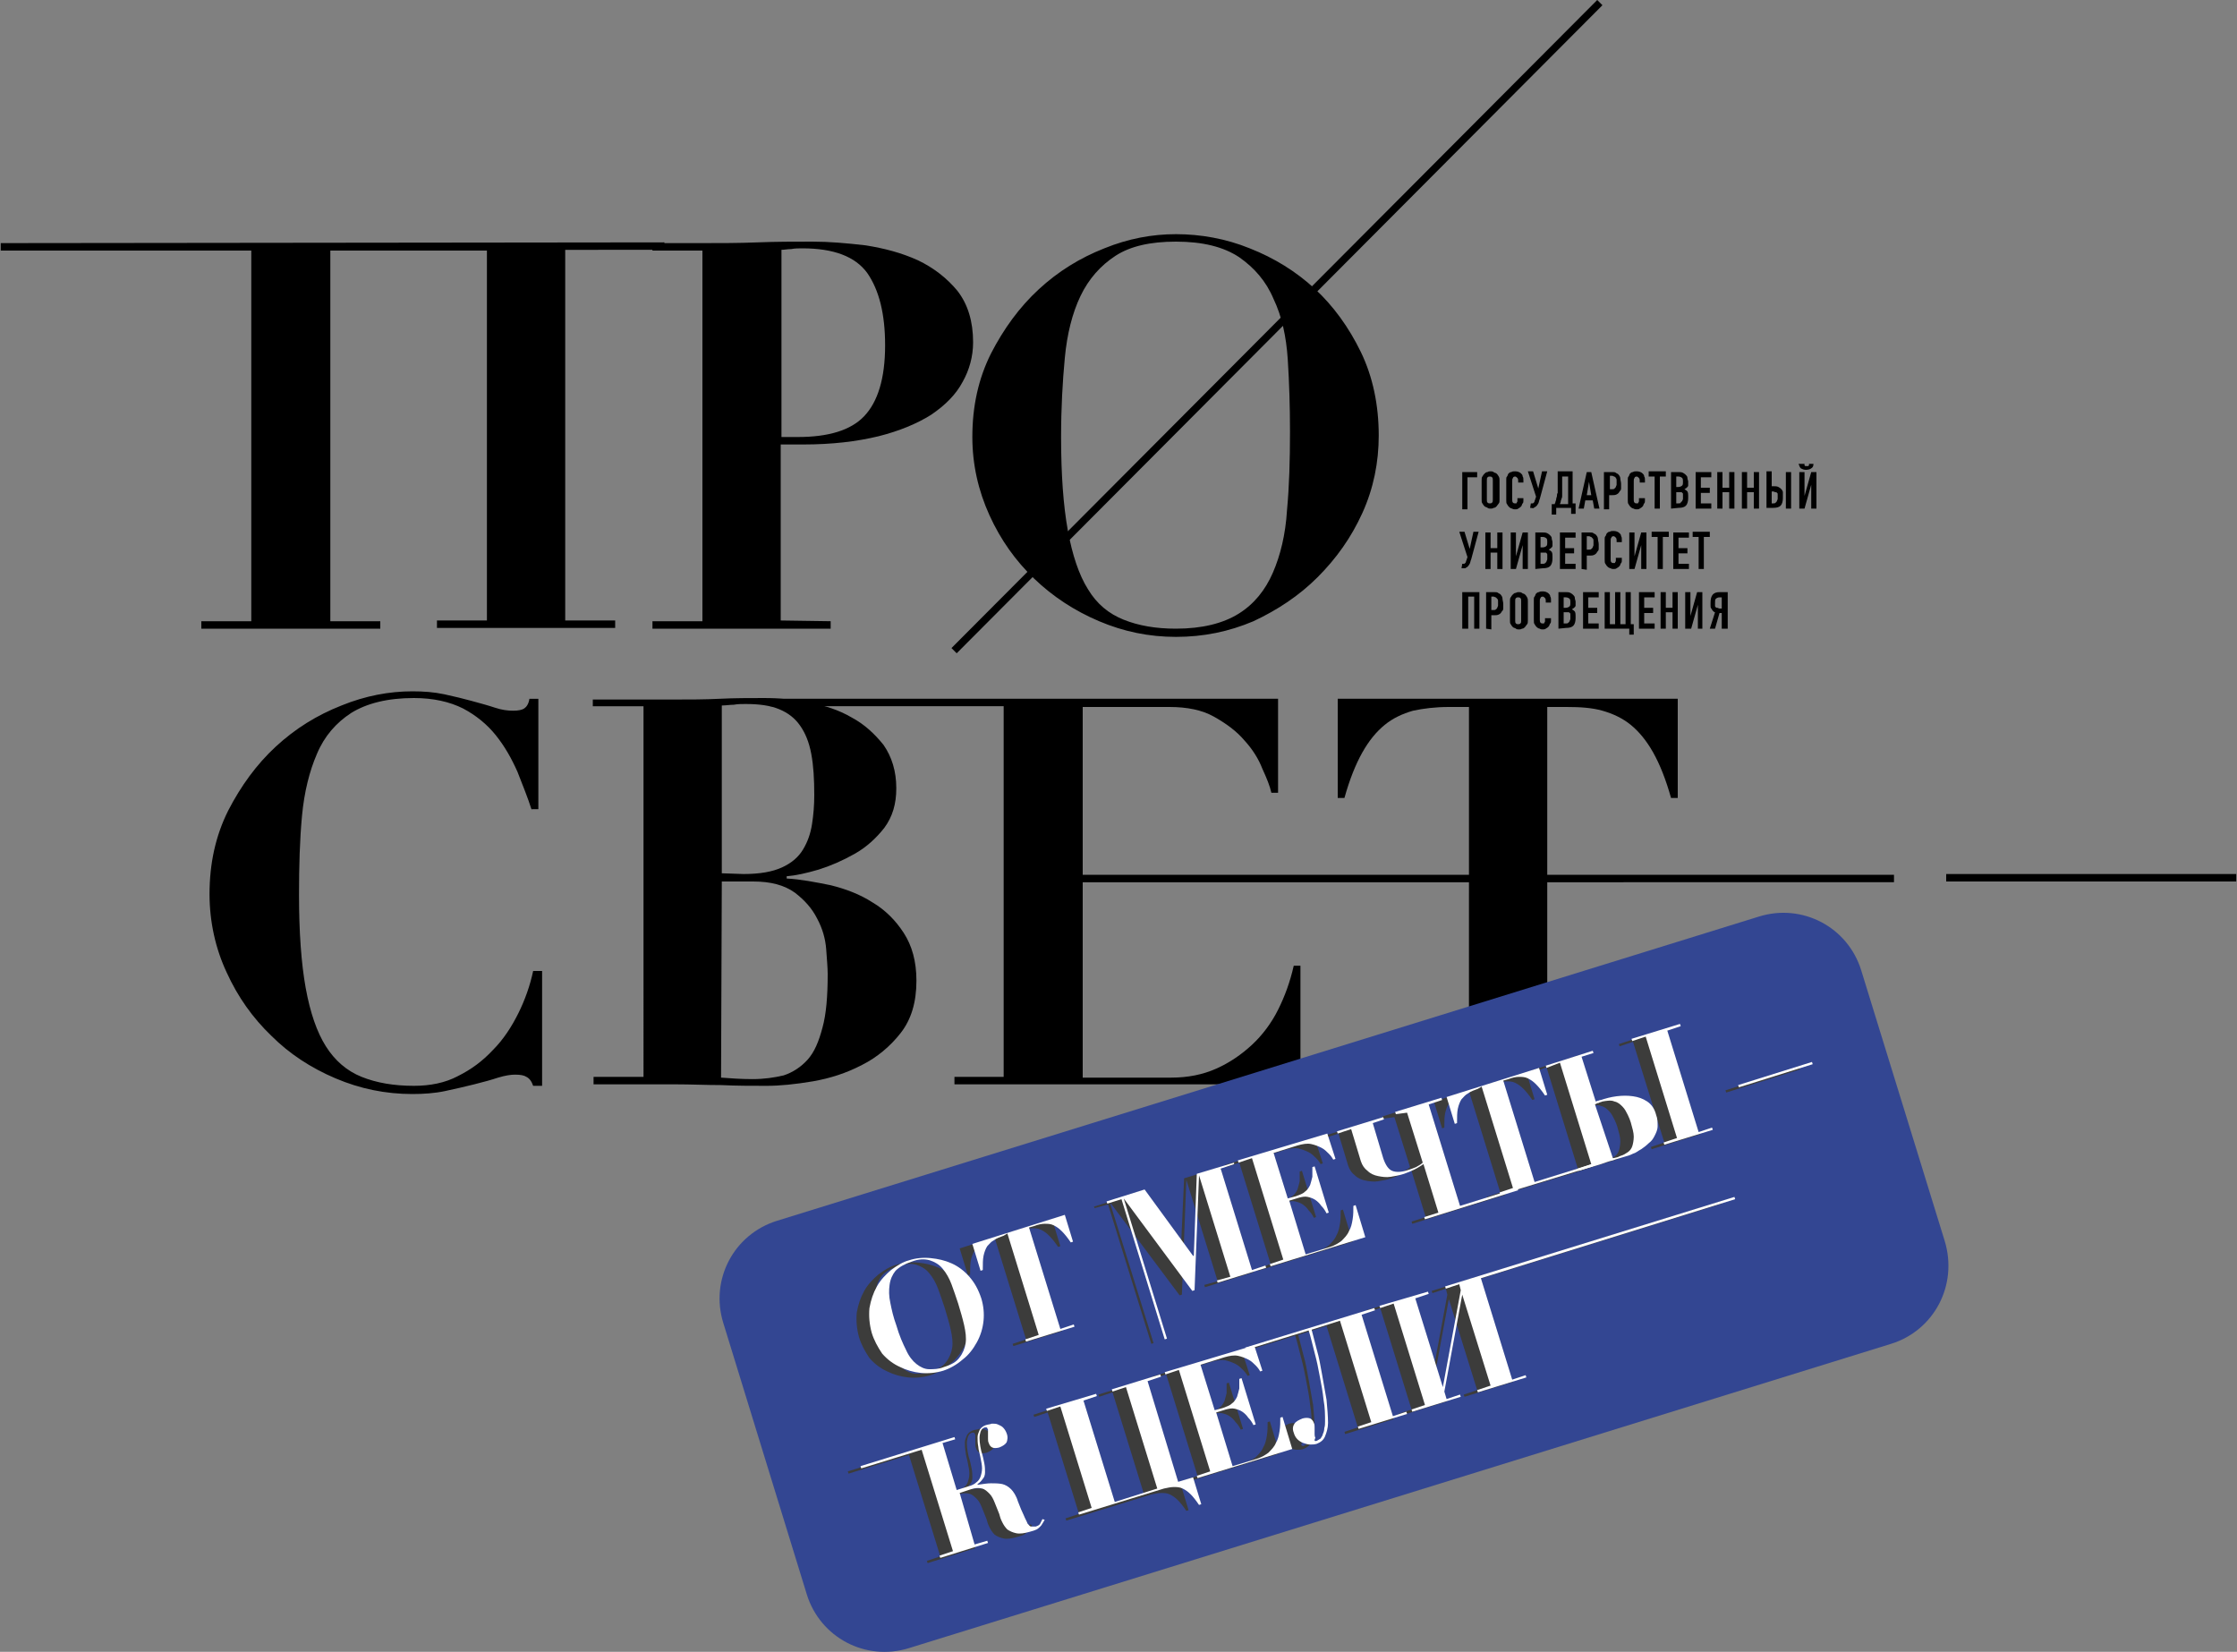 <?xml version="1.0" encoding="utf-8"?>
<!-- Generator: Adobe Illustrator 26.0.3, SVG Export Plug-In . SVG Version: 6.00 Build 0)  -->
<svg version="1.1" id="Слой_1" xmlns="http://www.w3.org/2000/svg" xmlns:xlink="http://www.w3.org/1999/xlink" x="0px" y="0px"
	 viewBox="0 0 300 221.5" style="enable-background:new 0 0 300 221.5;" xml:space="preserve">
<rect x="0" y="0" width="300" height="221.5" fill="#808080" stroke="none"/>
<style type="text/css">
	.st0{fill:#334692;}
	.st1{fill:#3C3C3B;}
	.st2{fill:#FFFFFF;}
</style>
<g>
	<g>
		<g>
			<g>
				<path d="M89.1,32.5v1H75.8v49.7h6.7v1H58.6v-1h6.7V33.6h-21v49.7H51v1H27v-1h6.7V33.6H0.1v-1L89.1,32.5L89.1,32.5z"/>
				<path d="M111.4,83.3v1H87.5v-1h6.7V33.6h-6.7v-1h6.7c2.5,0,4.9,0,7.4-0.1s4.9-0.1,7.4-0.1c2.2,0,4.5,0.2,7.1,0.5
					c2.5,0.4,4.8,1,7,2c2.1,1,3.9,2.4,5.3,4.1c1.4,1.8,2.1,4.1,2.1,6.9c0,1.9-0.5,3.7-1.4,5.3c-0.9,1.7-2.3,3.1-4.2,4.4
					c-1.9,1.2-4.3,2.2-7.1,2.9c-2.9,0.7-6.2,1.1-10.1,1.1h-3v23.6L111.4,83.3L111.4,83.3z M107,58.6c4.1,0,7.1-0.9,8.9-2.8
					s2.8-5,2.8-9.5c0-4.2-0.8-7.4-2.4-9.7c-1.6-2.2-4.5-3.3-8.7-3.3c-0.5,0-1,0-1.5,0.1c-0.5,0-0.9,0.1-1.3,0.1v25.1
					C104.8,58.6,107,58.6,107,58.6z"/>
				<path d="M130.4,58.6c0-4.1,0.8-7.8,2.5-11.2c1.7-3.3,3.8-6.2,6.4-8.6c2.6-2.4,5.5-4.2,8.8-5.5c3.2-1.3,6.4-1.9,9.6-1.9
					c3.3,0,6.7,0.6,9.9,1.9c3.3,1.3,6.2,3.1,8.7,5.4s4.6,5.2,6.2,8.5c1.6,3.3,2.4,7.1,2.4,11.2c0,3.6-0.7,7.1-2.2,10.4
					s-3.5,6.1-6,8.6s-5.4,4.4-8.6,5.9c-3.3,1.4-6.7,2.1-10.4,2.1c-3.6,0-7-0.7-10.3-2.1c-3.3-1.4-6.2-3.3-8.7-5.7s-4.5-5.2-6-8.5
					C131.2,65.8,130.4,62.3,130.4,58.6z M142.3,58.6c0,5,0.3,9.2,0.9,12.5c0.6,3.3,1.5,6,2.7,7.9c1.2,2,2.8,3.3,4.8,4.1
					s4.3,1.2,7,1.2c3.5,0,6.3-0.7,8.4-2s3.6-3.2,4.6-5.5s1.7-5.1,1.9-8.4c0.3-3.2,0.4-6.7,0.4-10.5c0-3.4-0.1-6.6-0.3-9.7
					s-0.8-5.8-1.9-8.1c-1-2.4-2.6-4.2-4.6-5.6c-2.1-1.4-4.9-2.1-8.5-2.1c-3.4,0-6.1,0.6-8.1,1.9s-3.6,3.1-4.7,5.4
					c-1.1,2.3-1.8,5.1-2.1,8.3C142.5,51.2,142.3,54.7,142.3,58.6z"/>
				<path d="M71.3,108.6c-0.5-1.6-1.2-3.3-1.9-5.1c-0.8-1.8-1.7-3.4-2.9-4.9c-1.2-1.5-2.7-2.7-4.4-3.6c-1.8-0.9-4-1.4-6.6-1.4
					c-3.5,0-6.3,0.7-8.4,2c-2,1.3-3.6,3.1-4.6,5.5c-1,2.3-1.7,5.1-2,8.3s-0.4,6.7-0.4,10.6c0,5,0.3,9.2,0.9,12.5
					c0.6,3.3,1.5,5.9,2.7,7.8c1.2,1.9,2.8,3.3,4.8,4.1s4.3,1.2,7,1.2c2.2,0,4.2-0.4,5.9-1.3c1.8-0.9,3.3-2,4.7-3.5
					c1.4-1.4,2.5-3.1,3.4-4.9c0.9-1.8,1.6-3.8,2-5.7h1.2v15.4h-1.2c-0.2-0.6-0.5-1-0.9-1.2c-0.3-0.2-0.8-0.3-1.5-0.3
					c-0.6,0-1.3,0.1-2.3,0.4c-0.9,0.3-2,0.6-3.2,0.9c-1.2,0.3-2.5,0.6-3.9,0.9c-1.4,0.3-2.9,0.4-4.4,0.4c-3.6,0-7-0.7-10.3-2.1
					c-3.3-1.4-6.2-3.3-8.6-5.7c-2.5-2.4-4.5-5.2-6-8.5c-1.5-3.2-2.3-6.8-2.3-10.5c0-4.1,0.8-7.8,2.5-11.2c1.7-3.3,3.8-6.2,6.4-8.6
					c2.6-2.4,5.5-4.2,8.8-5.5c3.2-1.3,6.4-1.9,9.5-1.9c1.5,0,2.9,0.1,4.3,0.4c1.4,0.3,2.6,0.6,3.7,0.9c1.1,0.3,2.2,0.6,3.1,0.9
					c0.9,0.3,1.7,0.4,2.4,0.4c0.7,0,1.2-0.1,1.5-0.3s0.6-0.6,0.7-1.3h1.2v14.8h-0.9V108.6z"/>
				<path d="M79.5,94.8v-1h11c2,0,4,0,6-0.1s4-0.1,6-0.1c1.9,0,3.9,0.2,6,0.6c2.1,0.4,4,1,5.7,2c1.7,0.9,3.1,2.2,4.3,3.7
					c1.1,1.6,1.7,3.5,1.7,5.8c0,2.1-0.5,3.8-1.6,5.3c-1.1,1.4-2.4,2.6-4,3.5s-3.2,1.6-4.8,2.1c-1.7,0.5-3.1,0.8-4.3,0.9v0.3
					c1.9,0.1,3.9,0.5,5.9,0.9c2,0.5,3.9,1.2,5.6,2.3c1.7,1,3.1,2.4,4.2,4.1c1.1,1.7,1.7,3.8,1.7,6.4c0,2.9-0.7,5.2-2.1,7
					s-3.2,3.3-5.2,4.3c-2.1,1.1-4.3,1.8-6.6,2.2c-2.4,0.4-4.4,0.6-6.2,0.6c-2,0-4.1,0-6.1-0.1c-2,0-4-0.1-6.1-0.1h-11v-1h6.7V94.7
					h-6.8V94.8z M99.7,117.2c2.2,0,3.9-0.3,5.2-0.9c1.3-0.6,2.2-1.4,2.8-2.4c0.6-1,1-2.1,1.2-3.4c0.2-1.3,0.3-2.5,0.3-3.9
					c0-2.1-0.1-3.9-0.4-5.5s-0.8-2.8-1.5-3.8s-1.6-1.7-2.8-2.2c-1.2-0.5-2.7-0.7-4.5-0.7c-0.5,0-1.1,0-1.6,0.1
					c-0.5,0-1.1,0.1-1.6,0.1v22.5L99.7,117.2L99.7,117.2z M96.7,144.5c1.3,0.1,2.7,0.2,4.2,0.2c1.6,0,2.9-0.2,4.2-0.5
					c1.2-0.4,2.3-1.1,3.2-2.1c0.9-1,1.5-2.4,2-4.3c0.5-1.8,0.7-4.2,0.7-7.2c0-0.8-0.1-1.9-0.2-3.3c-0.1-1.4-0.5-2.8-1.2-4.1
					c-0.7-1.4-1.7-2.5-3-3.5c-1.4-1-3.2-1.5-5.6-1.5h-4.2L96.7,144.5L96.7,144.5z"/>
				<path d="M171.4,135.4c-0.9,1.8-2.1,3.4-3.5,4.7s-3,2.4-4.8,3.2s-3.8,1.2-6,1.2h-11.9v-26.2H254v-1H145.2V94.8h11.6
					c2.4,0,4.4,0.4,6,1.3c1.6,0.9,3,1.9,4.1,3.2c1.1,1.2,1.9,2.5,2.4,3.8c0.6,1.3,1,2.3,1.2,3.2h0.9V93.7h-68.1v1h31.3v49.7H128v1
					h46.4v-15.9h-0.9C173,131.7,172.3,133.6,171.4,135.4z"/>
				<rect x="261" y="117.2" width="38.9" height="1"/>
				<polygon points="127.6,86.9 128.3,87.6 214.9,0.7 214.2,0 				"/>
				<path d="M194.3,94.8c-1.8,0-3.4,0.2-4.8,0.5c-1.4,0.4-2.7,1-3.8,1.9s-2.1,2.1-3,3.7c-0.9,1.6-1.7,3.6-2.4,6.1h-0.9V93.7H225V107
					h-0.9c-0.7-2.5-1.5-4.5-2.4-6.1s-1.9-2.8-3-3.7s-2.4-1.5-3.8-1.9c-1.4-0.4-3-0.5-4.8-0.5h-2.6v49.7h6.7v1h-23.9v-1h6.7V94.8
					H194.3z"/>
				<g>
					<path d="M196.1,68.2v-4.9h2V64h-1.3v4.3h-0.7V68.2z"/>
					<path d="M198.7,64.4c0-0.2,0-0.4,0.1-0.5c0.1-0.2,0.2-0.3,0.3-0.4s0.2-0.2,0.4-0.2c0.1-0.1,0.3-0.1,0.4-0.1s0.3,0,0.4,0.1
						c0.1,0.1,0.3,0.1,0.4,0.2c0.1,0.1,0.2,0.2,0.3,0.4c0.1,0.2,0.1,0.3,0.1,0.5V67c0,0.2,0,0.4-0.1,0.5c-0.1,0.1-0.2,0.3-0.3,0.4
						c-0.1,0.1-0.2,0.2-0.4,0.2c-0.1,0.1-0.3,0.1-0.4,0.1s-0.3,0-0.4-0.1c-0.1-0.1-0.3-0.1-0.4-0.2c-0.1-0.1-0.2-0.2-0.3-0.4
						c-0.1-0.1-0.1-0.3-0.1-0.5V64.4z M199.4,67c0,0.2,0,0.3,0.1,0.4c0.1,0.1,0.2,0.1,0.3,0.1s0.2,0,0.3-0.1
						c0.1-0.1,0.1-0.2,0.1-0.4v-2.6c0-0.2,0-0.3-0.1-0.4c-0.1-0.1-0.2-0.1-0.3-0.1s-0.2,0-0.3,0.1c-0.1,0.1-0.1,0.2-0.1,0.4V67z"/>
					<path d="M204.3,66.8v0.3c0,0.2,0,0.3-0.1,0.4c-0.1,0.1-0.1,0.3-0.2,0.4c-0.1,0.1-0.2,0.2-0.4,0.3c-0.1,0.1-0.3,0.1-0.4,0.1
						c-0.1,0-0.3,0-0.4-0.1c-0.1,0-0.3-0.1-0.4-0.2c-0.1-0.1-0.2-0.2-0.3-0.4c-0.1-0.1-0.1-0.3-0.1-0.6v-2.7c0-0.2,0-0.3,0.1-0.4
						c0.1-0.1,0.1-0.3,0.2-0.4c0.1-0.1,0.2-0.2,0.4-0.2c0.1-0.1,0.3-0.1,0.5-0.1c0.3,0,0.6,0.1,0.8,0.3c0.1,0.1,0.2,0.2,0.2,0.4
						c0.1,0.1,0.1,0.3,0.1,0.5v0.3h-0.7v-0.2c0-0.1,0-0.3-0.1-0.4c-0.1-0.1-0.2-0.2-0.3-0.2c-0.2,0-0.3,0.1-0.3,0.2
						c-0.1,0.1-0.1,0.2-0.1,0.4V67c0,0.1,0,0.3,0.1,0.4c0.1,0.1,0.2,0.1,0.3,0.1h0.1c0.1,0,0.1,0,0.1-0.1c0,0,0.1-0.1,0.1-0.2
						c0-0.1,0-0.1,0-0.2v-0.2L204.3,66.8L204.3,66.8z"/>
					<path d="M205.3,67.5c0.1,0,0.1,0,0.2,0c0.1,0,0.1,0,0.2-0.1c0,0,0.1-0.1,0.1-0.2c0-0.1,0.1-0.2,0.1-0.3l0.1-0.3l-1.1-3.4h0.7
						l0.7,2.3l0,0l0.5-2.3h0.7l-1,3.7c-0.1,0.2-0.1,0.4-0.2,0.6c-0.1,0.2-0.2,0.3-0.3,0.4c-0.1,0.1-0.2,0.1-0.3,0.2
						c-0.1,0.1-0.3,0-0.4,0h-0.1L205.3,67.5L205.3,67.5z"/>
					<path d="M208.7,68.2V69h-0.6v-1.4h0.4c0-0.1,0.1-0.2,0.1-0.3s0.1-0.2,0.1-0.4c0-0.1,0.1-0.3,0.1-0.4c0-0.1,0-0.3,0.1-0.4
						c0-0.1,0-0.2,0-0.3c0-0.1,0-0.2,0-0.4c0-0.1,0-0.3,0-0.4c0-0.1,0-0.2,0-0.4v-1.4h2v4.3h0.4v1.4h-0.6v-0.8h-2V68.2z M209.5,63.9
						v0.8c0,0.1,0,0.2,0,0.3s0,0.3,0,0.4c0,0.1,0,0.3,0,0.4c0,0.1,0,0.3,0,0.4c0,0.1,0,0.2,0,0.3c0,0.1,0,0.2-0.1,0.4
						c0,0.1-0.1,0.2-0.1,0.4c0,0.1-0.1,0.2-0.1,0.3h1.1v-3.7L209.5,63.9L209.5,63.9z"/>
					<path d="M211.7,68.2l1.1-4.9h0.6l1.1,4.9h-0.7l-0.2-1.1h-1l-0.2,1.1H211.7z M213.4,66.4l-0.3-1.8l0,0l-0.3,1.8H213.4z"/>
					<path d="M215.1,68.2v-4.9h1.1c0.2,0,0.4,0,0.5,0.1s0.3,0.1,0.4,0.3c0.1,0.1,0.2,0.3,0.2,0.5s0.1,0.4,0.1,0.7c0,0.2,0,0.4,0,0.6
						s-0.1,0.3-0.2,0.4c-0.1,0.2-0.2,0.3-0.4,0.4c-0.2,0.1-0.4,0.1-0.6,0.1h-0.4v1.9h-0.7V68.2z M215.9,63.9v1.7h0.3
						c0.1,0,0.3,0,0.3-0.1c0.1,0,0.1-0.1,0.2-0.2c0-0.1,0.1-0.2,0.1-0.3s0-0.2,0-0.3s0-0.2,0-0.3s0-0.2-0.1-0.3
						c0-0.1-0.1-0.1-0.2-0.2c-0.1,0-0.2-0.1-0.3-0.1h-0.3V63.9z"/>
					<path d="M220.6,66.8v0.3c0,0.2,0,0.3-0.1,0.4c-0.1,0.1-0.1,0.3-0.2,0.4c-0.1,0.1-0.2,0.2-0.4,0.3c-0.1,0.1-0.3,0.1-0.4,0.1
						c-0.1,0-0.3,0-0.4-0.1c-0.1,0-0.3-0.1-0.4-0.2c-0.1-0.1-0.2-0.2-0.3-0.4c-0.1-0.1-0.1-0.3-0.1-0.6v-2.7c0-0.2,0-0.3,0.1-0.4
						c0.1-0.1,0.1-0.3,0.2-0.4c0.1-0.1,0.2-0.2,0.4-0.2c0.1-0.1,0.3-0.1,0.5-0.1c0.3,0,0.6,0.1,0.8,0.3c0.1,0.1,0.2,0.2,0.2,0.4
						c0.1,0.1,0.1,0.3,0.1,0.5v0.3h-0.7v-0.2c0-0.1,0-0.3-0.1-0.4c-0.1-0.1-0.2-0.2-0.3-0.2c-0.2,0-0.3,0.1-0.3,0.2
						c-0.1,0.1-0.1,0.2-0.1,0.4V67c0,0.1,0,0.3,0.1,0.4c0.1,0.1,0.2,0.1,0.3,0.1h0.1c0.1,0,0.1,0,0.1-0.1c0,0,0.1-0.1,0.1-0.2
						c0-0.1,0-0.1,0-0.2v-0.2L220.6,66.8L220.6,66.8z"/>
					<path d="M221.9,68.2v-4.3h-0.8v-0.7h2.3v0.7h-0.8v4.3H221.9z"/>
					<path d="M224.1,68.2v-4.9h1c0.2,0,0.4,0,0.6,0.1c0.2,0.1,0.3,0.2,0.4,0.3c0.1,0.1,0.2,0.2,0.2,0.4c0,0.2,0.1,0.3,0.1,0.5v0.2
						c0,0.1,0,0.2,0,0.3c0,0.1-0.1,0.2-0.1,0.2c-0.1,0.1-0.2,0.2-0.4,0.3c0.2,0.1,0.3,0.2,0.4,0.3c0.1,0.2,0.1,0.4,0.1,0.6v0.3
						c0,0.4-0.1,0.8-0.3,1s-0.5,0.3-1,0.3L224.1,68.2L224.1,68.2z M224.8,63.9v1.4h0.3c0.2,0,0.4-0.1,0.5-0.2
						c0.1-0.1,0.1-0.3,0.1-0.5s0-0.4-0.1-0.5c-0.1-0.1-0.3-0.2-0.5-0.2C225.1,63.9,224.8,63.9,224.8,63.9z M224.8,65.9v1.6h0.3
						c0.1,0,0.3,0,0.3-0.1c0-0.1,0.1-0.1,0.2-0.2c0-0.1,0.1-0.2,0.1-0.3c0-0.1,0-0.2,0-0.3c0-0.1,0-0.2,0-0.3c0-0.1,0-0.2-0.1-0.2
						c0-0.1-0.1-0.1-0.2-0.1c-0.1,0-0.2,0-0.3,0h-0.3V65.9z"/>
					<path d="M227.4,68.2v-4.9h2.1V64h-1.4v1.4h1.2v0.7h-1.2v1.4h1.4v0.7C229.5,68.2,227.4,68.2,227.4,68.2z"/>
					<path d="M230.3,68.2v-4.9h0.7v2.1h0.9v-2.1h0.7v4.9h-0.7V66H231v2.2H230.3z"/>
					<path d="M233.6,68.2v-4.9h0.7v2.1h0.9v-2.1h0.7v4.9h-0.7V66h-0.9v2.2H233.6z"/>
					<path d="M236.9,63.2h0.7v2h0.3c0.2,0,0.4,0,0.6,0.1c0.2,0.1,0.3,0.2,0.4,0.3c0.1,0.1,0.2,0.3,0.2,0.4c0,0.1,0,0.3,0,0.5v0.3
						c0,0.4-0.1,0.8-0.3,1s-0.5,0.3-1,0.3h-0.9V63.2z M237.6,65.9v1.6h0.2c0.1,0,0.3,0,0.3-0.1c0.1,0,0.1-0.1,0.2-0.2
						c0-0.1,0.1-0.2,0.1-0.3c0-0.1,0-0.2,0-0.3c0-0.1,0-0.2,0-0.3c0-0.1,0-0.2-0.1-0.2c0-0.1-0.1-0.1-0.2-0.1
						c-0.1,0-0.2-0.1-0.3-0.1H237.6z M239.5,68.2v-4.9h0.7v4.9H239.5z"/>
					<path d="M242.9,68.2V65l0,0l-0.9,3.2h-0.7v-4.9h0.7v3.2l0,0l0.9-3.2h0.7v4.9H242.9z M242,62.2L242,62.2v0.2l0.1,0.1
						c0,0,0.1,0,0.2,0c0.1,0,0.2,0,0.2,0l0.1-0.1v-0.1v-0.1h0.6c0,0.3-0.1,0.5-0.3,0.6c-0.1,0.1-0.4,0.2-0.7,0.2s-0.5-0.1-0.7-0.2
						c-0.1-0.1-0.2-0.3-0.3-0.6H242z"/>
					<path d="M196.1,75.6c0.1,0,0.1,0,0.2,0c0.1,0,0.1,0,0.2-0.1c0,0,0.1-0.1,0.1-0.2c0-0.1,0.1-0.2,0.1-0.3l0.1-0.3l-1.1-3.4h0.7
						l0.7,2.3l0,0l0.5-2.3h0.7l-1,3.7c-0.1,0.2-0.1,0.4-0.2,0.6c-0.1,0.2-0.2,0.3-0.3,0.4c-0.1,0.1-0.2,0.1-0.3,0.2
						c-0.1,0-0.3,0-0.4,0H196L196.1,75.6L196.1,75.6z"/>
					<path d="M199.2,76.3v-4.9h0.7v2.1h0.9v-2.1h0.7v4.9h-0.7v-2.2h-0.9v2.2H199.2z"/>
					<path d="M204.2,76.3v-3.2l0,0l-0.9,3.2h-0.7v-4.9h0.7v3.2l0,0l0.9-3.2h0.7v4.9H204.2z"/>
					<path d="M205.9,76.3v-4.9h1c0.2,0,0.4,0,0.6,0.1c0.2,0.1,0.3,0.2,0.4,0.3c0.1,0.1,0.2,0.2,0.2,0.4s0.1,0.3,0.1,0.5v0.2
						c0,0.1,0,0.2,0,0.3s-0.1,0.2-0.1,0.2c-0.1,0.1-0.2,0.2-0.4,0.3c0.2,0.1,0.3,0.2,0.4,0.3c0.1,0.2,0.1,0.4,0.1,0.6v0.3
						c0,0.4-0.1,0.8-0.3,1s-0.5,0.3-1,0.3L205.9,76.3L205.9,76.3z M206.6,72v1.4h0.3c0.2,0,0.4-0.1,0.5-0.2c0.1-0.1,0.1-0.3,0.1-0.5
						s0-0.4-0.1-0.5c-0.1-0.1-0.3-0.2-0.5-0.2C206.9,72,206.6,72,206.6,72z M206.6,74v1.6h0.3c0.1,0,0.3,0,0.3-0.1
						c0.1,0,0.1-0.1,0.2-0.2c0-0.1,0.1-0.2,0.1-0.3s0-0.2,0-0.3c0-0.1,0-0.2,0-0.3c0-0.1,0-0.2-0.1-0.2c0-0.1-0.1-0.1-0.2-0.1
						c-0.1,0-0.2,0-0.3,0h-0.3V74z"/>
					<path d="M209.2,76.3v-4.9h2.1v0.7h-1.4v1.4h1.2v0.7h-1.2v1.4h1.4v0.7C211.3,76.3,209.2,76.3,209.2,76.3z"/>
					<path d="M212.1,76.3v-4.9h1.1c0.2,0,0.4,0,0.5,0.1c0.1,0.1,0.3,0.1,0.4,0.3c0.1,0.1,0.2,0.3,0.2,0.5s0.1,0.4,0.1,0.7
						c0,0.2,0,0.4,0,0.6s-0.1,0.3-0.2,0.4c-0.1,0.2-0.2,0.3-0.4,0.4c-0.2,0.1-0.4,0.1-0.6,0.1h-0.4v1.9L212.1,76.3L212.1,76.3z
						 M212.8,72v1.7h0.3c0.1,0,0.3,0,0.3-0.1c0.1,0,0.1-0.1,0.2-0.2c0-0.1,0.1-0.2,0.1-0.3s0-0.2,0-0.3s0-0.2,0-0.3s0-0.2-0.1-0.3
						s-0.1-0.1-0.2-0.2c-0.1,0-0.2-0.1-0.3-0.1h-0.3V72z"/>
					<path d="M217.5,74.8v0.3c0,0.2,0,0.3-0.1,0.4c-0.1,0.1-0.1,0.3-0.2,0.4c-0.1,0.1-0.2,0.2-0.4,0.3c-0.1,0.1-0.3,0.1-0.4,0.1
						c-0.1,0-0.3,0-0.4-0.1c-0.1,0-0.3-0.1-0.4-0.2c-0.1-0.1-0.2-0.2-0.3-0.4c-0.1-0.1-0.1-0.3-0.1-0.6v-2.7c0-0.2,0-0.3,0.1-0.4
						c0.1-0.1,0.1-0.3,0.2-0.4c0.1-0.1,0.2-0.2,0.4-0.2c0.1-0.1,0.3-0.1,0.5-0.1c0.3,0,0.6,0.1,0.8,0.3c0.1,0.1,0.2,0.2,0.2,0.4
						c0.1,0.1,0.1,0.3,0.1,0.5v0.3h-0.7v-0.2c0-0.1,0-0.3-0.1-0.4c-0.1-0.1-0.2-0.2-0.3-0.2c-0.2,0-0.3,0.1-0.3,0.2
						c-0.1,0.1-0.1,0.2-0.1,0.4V75c0,0.1,0,0.3,0.1,0.4c0.1,0.1,0.2,0.1,0.3,0.1h0.1c0.1,0,0.1,0,0.1-0.1c0,0,0.1-0.1,0.1-0.2
						c0-0.1,0-0.1,0-0.2v-0.2L217.5,74.8L217.5,74.8z"/>
					<path d="M220.1,76.3v-3.2l0,0l-0.9,3.2h-0.7v-4.9h0.7v3.2l0,0l0.9-3.2h0.7v4.9H220.1z"/>
					<path d="M222.3,76.3V72h-0.8v-0.7h2.3V72H223v4.3H222.3z"/>
					<path d="M224.4,76.3v-4.9h2.1v0.7h-1.4v1.4h1.2v0.7h-1.2v1.4h1.4v0.7C226.5,76.3,224.4,76.3,224.4,76.3z"/>
					<path d="M227.8,76.3V72H227v-0.7h2.3V72h-0.8v4.3H227.8z"/>
					<path d="M196.1,84.3v-4.9h2.3v4.9h-0.7V80h-0.8v4.3H196.1z"/>
					<path d="M199.3,84.3v-4.9h1.1c0.2,0,0.4,0,0.5,0.1c0.1,0.1,0.3,0.1,0.4,0.3c0.1,0.1,0.2,0.3,0.2,0.5s0.1,0.4,0.1,0.7
						c0,0.2,0,0.4,0,0.6s-0.1,0.3-0.2,0.4c-0.1,0.2-0.2,0.3-0.4,0.4c-0.2,0.1-0.4,0.1-0.6,0.1H200v1.9L199.3,84.3L199.3,84.3z
						 M200,80.1v1.7h0.3c0.1,0,0.3,0,0.3-0.1c0.1,0,0.1-0.1,0.2-0.2c0-0.1,0.1-0.2,0.1-0.3c0-0.1,0-0.2,0-0.3c0-0.1,0-0.2,0-0.3
						c0-0.1,0-0.2-0.1-0.3s-0.1-0.1-0.2-0.2c-0.1,0-0.2-0.1-0.3-0.1H200V80.1z"/>
					<path d="M202.5,80.6c0-0.2,0-0.4,0.1-0.5c0.1-0.2,0.2-0.3,0.3-0.4c0.1-0.1,0.2-0.2,0.4-0.2c0.1-0.1,0.3-0.1,0.4-0.1
						s0.3,0,0.4,0.1c0.1,0.1,0.3,0.1,0.4,0.2c0.1,0.1,0.2,0.2,0.3,0.4c0.1,0.2,0.1,0.3,0.1,0.5v2.6c0,0.2,0,0.4-0.1,0.5
						c-0.1,0.1-0.2,0.3-0.3,0.4c-0.1,0.1-0.2,0.2-0.4,0.2c-0.1,0.1-0.3,0.1-0.4,0.1s-0.3,0-0.4-0.1c-0.1-0.1-0.3-0.1-0.4-0.2
						c-0.1-0.1-0.2-0.2-0.3-0.4c-0.1-0.1-0.1-0.3-0.1-0.5V80.6z M203.2,83.2c0,0.2,0,0.3,0.1,0.4c0.1,0.1,0.2,0.1,0.3,0.1
						s0.2,0,0.3-0.1c0.1-0.1,0.1-0.2,0.1-0.4v-2.6c0-0.2,0-0.3-0.1-0.4c-0.1-0.1-0.2-0.1-0.3-0.1s-0.2,0-0.3,0.1
						c-0.1,0.1-0.1,0.2-0.1,0.4V83.2z"/>
					<path d="M208,82.9v0.3c0,0.2,0,0.3-0.1,0.4c-0.1,0.1-0.1,0.3-0.2,0.4c-0.1,0.1-0.2,0.2-0.4,0.3c-0.1,0.1-0.3,0.1-0.4,0.1
						c-0.1,0-0.3,0-0.4-0.1c-0.1,0-0.3-0.1-0.4-0.2c-0.1-0.1-0.2-0.2-0.3-0.4c-0.1-0.1-0.1-0.3-0.1-0.6v-2.7c0-0.2,0-0.3,0.1-0.4
						c0.1-0.1,0.1-0.3,0.2-0.4c0.1-0.1,0.2-0.2,0.4-0.2c0.1-0.1,0.3-0.1,0.5-0.1c0.3,0,0.6,0.1,0.8,0.3c0.1,0.1,0.2,0.2,0.2,0.4
						c0.1,0.1,0.1,0.3,0.1,0.5v0.3h-0.7v-0.2c0-0.1,0-0.3-0.1-0.4c-0.1-0.1-0.2-0.2-0.3-0.2c-0.2,0-0.3,0.1-0.3,0.2
						c-0.1,0.1-0.1,0.2-0.1,0.4v2.5c0,0.1,0,0.3,0.1,0.4c0.1,0.1,0.2,0.1,0.3,0.1h0.1c0.1,0,0.1,0,0.1-0.1c0,0,0.1-0.1,0.1-0.2
						c0-0.1,0-0.1,0-0.2v-0.2L208,82.9L208,82.9z"/>
					<path d="M209,84.3v-4.9h1c0.2,0,0.4,0,0.6,0.1c0.2,0.1,0.3,0.2,0.4,0.3c0.1,0.1,0.2,0.2,0.2,0.4s0.1,0.3,0.1,0.5v0.2
						c0,0.1,0,0.2,0,0.3s-0.1,0.2-0.1,0.2c-0.1,0.1-0.2,0.2-0.4,0.3c0.2,0.1,0.3,0.2,0.4,0.3c0.1,0.2,0.1,0.4,0.1,0.6v0.3
						c0,0.4-0.1,0.8-0.3,1s-0.5,0.3-1,0.3L209,84.3L209,84.3z M209.7,80.1v1.4h0.3c0.2,0,0.4-0.1,0.5-0.2c0.1-0.1,0.1-0.3,0.1-0.5
						s0-0.4-0.1-0.5c-0.1-0.1-0.3-0.2-0.5-0.2C210,80.1,209.7,80.1,209.7,80.1z M209.7,82v1.6h0.3c0.1,0,0.3,0,0.3-0.1
						c0.1,0,0.1-0.1,0.2-0.2c0-0.1,0.1-0.2,0.1-0.3c0-0.1,0-0.2,0-0.3c0-0.1,0-0.2,0-0.3c0-0.1,0-0.2-0.1-0.2c0-0.1-0.1-0.1-0.2-0.1
						c-0.1,0-0.2,0-0.3,0h-0.3V82z"/>
					<path d="M212.3,84.3v-4.9h2.1v0.7H213v1.4h1.2v0.7H213v1.4h1.4v0.7C214.4,84.3,212.3,84.3,212.3,84.3z"/>
					<path d="M215.2,84.3v-4.9h0.7v4.3h0.7v-4.3h0.7v4.3h0.7v-4.3h0.7v4.3h0.4v1.4h-0.6v-0.8H215.2z"/>
					<path d="M219.8,84.3v-4.9h2.1v0.7h-1.4v1.4h1.2v0.7h-1.2v1.4h1.4v0.7C221.9,84.3,219.8,84.3,219.8,84.3z"/>
					<path d="M222.7,84.3v-4.9h0.7v2.1h0.9v-2.1h0.7v4.9h-0.7v-2.2h-0.9v2.2H222.7z"/>
					<path d="M227.7,84.3v-3.2l0,0l-0.9,3.2H226v-4.9h0.7v3.2l0,0l0.9-3.2h0.7v4.9H227.7z"/>
					<path d="M230.9,84.3v-2.1h-0.3l-0.6,2.1h-0.7l0.7-2.2c-0.1,0-0.2-0.1-0.3-0.2c-0.1-0.1-0.1-0.2-0.2-0.3
						c-0.1-0.1-0.1-0.2-0.1-0.4c0-0.1,0-0.3,0-0.4c0-1,0.4-1.4,1.2-1.4h1.1v4.9H230.9z M230.6,80.1c-0.2,0-0.4,0.1-0.5,0.2
						c-0.1,0.1-0.1,0.3-0.1,0.6c0,0.1,0,0.2,0,0.3s0,0.2,0.1,0.2c0,0.1,0.1,0.1,0.2,0.1c0.1,0,0.2,0.1,0.3,0.1h0.3v-1.5
						C230.9,80.1,230.6,80.1,230.6,80.1z"/>
				</g>
			</g>
		</g>
	</g>
	<g>
		<path class="st0" d="M253.6,180.2L121.9,221c-5.8,1.8-11.9-1.4-13.7-7.2L97,177.4c-1.8-5.8,1.4-11.9,7.2-13.7l131.7-40.8
			c5.8-1.8,11.9,1.4,13.7,7.2l11.2,36.3C262.6,172.3,259.4,178.4,253.6,180.2z"/>
		<g>
			<path class="st1" d="M115.2,179.3c-0.3-1.1-0.4-2.2-0.3-3.3c0.2-1.1,0.5-2,1-2.9s1.2-1.6,1.9-2.2c0.8-0.6,1.6-1.1,2.4-1.3
				c0.9-0.3,1.9-0.4,2.9-0.3c1,0.1,1.9,0.3,2.8,0.7s1.7,1,2.4,1.8c0.7,0.8,1.2,1.7,1.6,2.9c0.3,1,0.4,2,0.3,3c-0.1,1-0.4,2-0.9,2.9
				s-1.1,1.7-1.9,2.3c-0.8,0.7-1.7,1.2-2.6,1.5c-1,0.3-2,0.4-3,0.3c-1-0.1-2-0.4-2.8-0.8c-0.9-0.4-1.7-1-2.4-1.8
				C116,181.2,115.5,180.3,115.2,179.3z M118.4,178.3c0.4,1.4,0.9,2.5,1.3,3.3c0.4,0.9,0.9,1.5,1.4,1.9s1.1,0.7,1.7,0.7s1.3,0,2-0.3
				c1-0.3,1.7-0.7,2.1-1.3c0.4-0.5,0.7-1.2,0.8-1.9c0.1-0.7,0-1.5-0.2-2.4s-0.5-1.9-0.8-2.9c-0.3-0.9-0.6-1.8-0.9-2.6
				s-0.7-1.5-1.2-2.1s-1.1-0.9-1.7-1.1c-0.7-0.2-1.5-0.2-2.5,0.2c-0.9,0.3-1.6,0.7-2.1,1.2c-0.4,0.5-0.7,1.1-0.8,1.9
				c-0.1,0.7-0.1,1.5,0.1,2.4C117.8,176.3,118.1,177.3,118.4,178.3z"/>
			<path class="st1" d="M132.9,166.3c-0.5,0.2-0.9,0.3-1.3,0.6c-0.4,0.2-0.6,0.5-0.9,0.8c-0.2,0.3-0.4,0.8-0.5,1.3s-0.1,1.1-0.1,1.9
				l-0.3,0.1l-1.1-3.6l12.4-3.9l1.1,3.6l-0.3,0.1c-0.4-0.6-0.8-1.1-1.2-1.5s-0.7-0.6-1.1-0.8c-0.4-0.2-0.8-0.2-1.2-0.2
				s-0.9,0.1-1.4,0.3l-0.7,0.2l4.2,13.6l1.8-0.6l0.1,0.3l-6.5,2l-0.1-0.3l1.8-0.6l-4.2-13.6L132.9,166.3z"/>
			<polygon class="st1" points="163.8,156.8 163.7,156.5 158.8,158 158.3,169 158.3,169 151.8,160.2 146.7,161.8 146.8,162 
				148.6,161.5 154.4,180.2 154.7,180.1 148.9,161.4 149,161.4 158.2,173.7 158.5,173.6 159.1,158.2 159.1,158.2 163.3,171.8 
				161.5,172.3 161.6,172.6 168.1,170.6 168,170.3 166.2,170.9 162,157.3 			"/>
			<path class="st1" d="M176.3,152.6l1.1,3.4l-0.3,0.1c-0.1-0.2-0.3-0.5-0.6-0.8s-0.6-0.6-1-0.8s-0.9-0.4-1.4-0.5s-1.1,0-1.8,0.2
				l-3.2,1l1.9,6.1l1.1-0.3c0.5-0.2,0.9-0.3,1.2-0.6c0.3-0.2,0.5-0.5,0.7-0.9c0.1-0.3,0.2-0.7,0.3-1.1c0-0.4,0-0.9,0-1.3l0.3-0.1
				l1.9,6.2l-0.3,0.1c-0.2-0.4-0.4-0.7-0.7-1c-0.2-0.3-0.5-0.6-0.8-0.8s-0.6-0.3-1-0.4c-0.4-0.1-0.8,0-1.2,0.1l-1.3,0.4l2.2,7.2
				l3.3-1c0.6-0.2,1.1-0.5,1.5-0.8c0.4-0.4,0.8-0.8,1-1.3c0.3-0.5,0.4-1,0.5-1.6s0.1-1.2,0.1-1.8l0.3-0.1l1.3,4.3l-12.7,3.9
				l-0.1-0.3l1.8-0.6l-4.2-13.6l-1.8,0.6l-0.1-0.3L176.3,152.6z"/>
			<path class="st1" d="M185.5,150l-0.1-0.3l6.2-1.9l0.1,0.3l-1.8,0.6l4.2,13.6l7.7-2.4l0.1,0.3l-12.5,3.9l-0.1-0.3l1.9-0.6l-2-6.5
				c-0.6,0.4-1.1,0.7-1.6,0.9c-0.4,0.2-0.8,0.3-1,0.4c-0.6,0.2-1.2,0.3-1.8,0.4c-0.6,0.1-1.2,0-1.7-0.1s-1-0.3-1.4-0.7
				c-0.4-0.3-0.7-0.7-0.9-1.3l-1.3-4.3l-1.8,0.6l-0.1-0.3l6.2-1.9l0.1,0.3l-1.5,0.5l1.4,4.7c0.3,0.9,0.7,1.5,1.2,1.7
				s1.2,0.2,2.1-0.1c0.4-0.1,0.8-0.3,1.1-0.4c0.3-0.2,0.6-0.3,0.9-0.6l-2.1-6.7L185.5,150z"/>
			<path class="st1" d="M196.5,146.6c-0.5,0.2-0.9,0.3-1.3,0.6c-0.4,0.2-0.6,0.5-0.9,0.8c-0.2,0.3-0.4,0.8-0.5,1.3s-0.1,1.1-0.1,1.9
				l-0.3,0.1l-1.1-3.6l12.4-3.9l1.1,3.6l-0.3,0.1c-0.4-0.6-0.8-1.1-1.2-1.5s-0.7-0.6-1.1-0.8c-0.4-0.2-0.8-0.2-1.2-0.2
				s-0.9,0.1-1.4,0.3l-0.7,0.2l4.2,13.6l7.7-2.4l0.1,0.3l-12.4,3.8l-0.1-0.3l1.8-0.6l-4.2-13.6L196.5,146.6z"/>
			<path class="st1" d="M205.6,143.8l-0.1-0.3l6.3-2l0.1,0.3l-1.6,0.5l1.9,6c0.1,0,0.2-0.1,0.3-0.1s0.2-0.1,0.4-0.1
				c0.6-0.2,1.3-0.4,2.1-0.5s1.5-0.1,2.2,0s1.3,0.3,1.9,0.7c0.6,0.4,1,1,1.2,1.8c0.2,0.5,0.2,1,0.2,1.5s-0.2,0.9-0.4,1.3
				c-0.2,0.4-0.4,0.7-0.8,1c-0.3,0.3-0.7,0.6-1,0.8c-0.4,0.2-0.7,0.5-1.1,0.6c-0.4,0.2-0.7,0.3-1.1,0.4c-0.6,0.2-1.1,0.3-1.6,0.5
				c-0.5,0.1-1,0.3-1.6,0.5l-3,0.9l-0.1-0.3l1.8-0.6l-4.2-13.6L205.6,143.8z M214.5,155.9c0.2,0,0.4-0.1,0.5-0.1s0.3-0.1,0.5-0.2
				c0.4-0.1,0.7-0.3,1-0.5s0.5-0.5,0.6-0.8s0.2-0.8,0.2-1.3s-0.2-1.2-0.4-1.9c-0.1-0.3-0.2-0.6-0.4-1s-0.4-0.8-0.7-1.1
				s-0.6-0.6-1.1-0.7c-0.4-0.2-1-0.1-1.6,0c-0.2,0.1-0.4,0.1-0.5,0.2c-0.2,0-0.3,0.1-0.5,0.2L214.5,155.9z M223.6,137.9l0.1,0.3
				l-1.8,0.6l4.2,13.6l1.8-0.6l0.1,0.3l-6.5,2l-0.1-0.3l1.8-0.6l-4.2-13.5l-1.8,0.6l-0.1-0.3L223.6,137.9z"/>
			<path class="st1" d="M241.3,143.1l0.1,0.3l-9.9,3.1l-0.1-0.3L241.3,143.1z"/>
			<path class="st1" d="M129,207.8l1.7-0.5l0.1,0.3l-6.4,2l-0.1-0.3l1.8-0.6l-4.2-13.6l-8.1,2.5l-0.1-0.3l12.6-3.9l0.1,0.3l-1.7,0.5
				l1.9,6.3l1.6-0.5c0.4-0.1,0.8-0.3,1-0.5c0.3-0.2,0.5-0.5,0.6-0.8s0.2-0.7,0.2-1.1c0-0.4-0.1-0.9-0.2-1.4
				c-0.1-0.6-0.3-1.1-0.3-1.5c-0.1-0.5-0.1-0.9-0.1-1.3c0-0.4,0.2-0.7,0.3-1c0.2-0.3,0.5-0.5,0.8-0.6s0.6-0.1,0.8-0.2
				c0.3,0,0.6,0,0.8,0.1s0.5,0.2,0.7,0.4s0.4,0.5,0.5,0.8c0.2,0.5,0.1,0.9,0,1.2c-0.2,0.3-0.5,0.5-1,0.7c-0.8,0.2-1.2,0-1.4-0.6
				c-0.1-0.2-0.1-0.4-0.1-0.6c0-0.2,0-0.3,0-0.5s0-0.3,0-0.4c0-0.1,0-0.2,0-0.3s-0.1-0.1-0.1-0.2c0-0.1-0.1-0.1-0.3-0.1
				c-0.4,0.1-0.6,0.4-0.7,1c-0.1,0.5,0,1.3,0.2,2.2c0.2,0.6,0.3,1.1,0.4,1.6c0.1,0.5,0.1,0.9,0.1,1.2c0,0.4-0.1,0.7-0.3,0.9
				c-0.2,0.3-0.4,0.5-0.7,0.7v0.1c0.7-0.1,1.3-0.2,1.8-0.2s1,0,1.5,0.1c0.4,0.1,0.8,0.3,1.2,0.7c0.3,0.3,0.7,0.9,0.9,1.6
				c0.3,0.8,0.6,1.5,0.8,1.9c0.2,0.5,0.4,0.8,0.5,1.1c0.2,0.2,0.3,0.4,0.5,0.4s0.3,0,0.6,0c0.3-0.1,0.5-0.2,0.6-0.4s0.2-0.4,0.3-0.6
				l0.3,0.1c-0.1,0.2-0.2,0.3-0.3,0.5s-0.2,0.3-0.3,0.4c-0.1,0.1-0.3,0.3-0.5,0.4c-0.2,0.1-0.5,0.2-0.9,0.3
				c-0.7,0.2-1.3,0.3-1.8,0.2s-0.9-0.3-1.2-0.5c-0.3-0.3-0.5-0.6-0.7-1s-0.3-0.7-0.4-1.1c-0.2-0.5-0.4-1-0.6-1.5
				c-0.2-0.5-0.4-0.9-0.7-1.2s-0.6-0.6-1-0.7c-0.4-0.1-0.9-0.1-1.5,0.1l-1.5,0.5L129,207.8z"/>
			<path class="st1" d="M145.2,187.6l0.1,0.3l-1.8,0.6l4.2,13.6l5.7-1.8l-4.2-13.6l-1.8,0.6l-0.1-0.3l6.5-2l0.1,0.3l-1.8,0.6
				l4.2,13.6l2-0.6l1.1,3.6l-0.3,0.1c-0.4-0.6-0.8-1.1-1.1-1.4c-0.4-0.4-0.7-0.6-1.1-0.8c-0.4-0.2-0.8-0.2-1.2-0.2s-0.8,0.1-1.3,0.2
				l-11.4,3.5l-0.1-0.3l1.8-0.6l-4.2-13.6l-1.8,0.6l-0.1-0.3L145.2,187.6z"/>
			<path class="st1" d="M166.5,181l1.1,3.4l-0.3,0.1c-0.1-0.2-0.3-0.5-0.6-0.8s-0.6-0.6-1-0.8s-0.9-0.4-1.4-0.5s-1.1,0-1.8,0.2
				l-3.2,1l1.9,6.1l1.1-0.3c0.5-0.2,0.9-0.3,1.2-0.6c0.3-0.2,0.5-0.5,0.7-0.9c0.1-0.3,0.2-0.7,0.3-1.1c0-0.4,0-0.9,0-1.3l0.3-0.1
				l1.9,6.2l-0.3,0.1c-0.2-0.4-0.4-0.7-0.7-1c-0.2-0.3-0.5-0.6-0.8-0.8s-0.6-0.3-1-0.4c-0.4-0.1-0.8,0-1.2,0.1l-1.3,0.4l2.2,7.2
				l3.3-1c0.6-0.2,1.1-0.5,1.5-0.8c0.4-0.4,0.8-0.8,1-1.3c0.3-0.5,0.4-1,0.5-1.6s0.1-1.2,0.1-1.8l0.3-0.1l1.3,4.3l-12.7,3.9
				l-0.1-0.3l1.8-0.6l-4.2-13.6l-1.8,0.6l-0.1-0.3L166.5,181z"/>
			<path class="st1" d="M174.8,193.9c0.2-0.1,0.3-0.2,0.5-0.3c0.1-0.2,0.3-0.4,0.3-0.6c0.1-0.2,0.2-0.5,0.2-0.8
				c0.1-0.3,0.1-0.6,0.1-0.9c0-0.9,0-1.8-0.2-2.9c-0.1-1-0.3-2.1-0.5-3.1c-0.2-1.1-0.4-2.1-0.7-3.2c-0.3-1.1-0.5-2.1-0.8-3l-8.4,2.6
				l-0.1-0.3l17.3-5.3l0.1,0.3l-1.8,0.6l4.2,13.6l1.8-0.6l0.1,0.3l-6.5,2l-0.1-0.3l1.8-0.6l-4.2-13.6l-3.8,1.2
				c0.2,0.7,0.4,1.6,0.7,2.7c0.3,1,0.5,2.2,0.7,3.3c0.2,1.2,0.4,2.3,0.6,3.4c0.1,1.1,0.2,2.2,0.2,3.1c0,0.7-0.2,1.3-0.4,1.8
				s-0.6,0.8-1.1,1c-0.3,0.1-0.6,0.1-0.9,0.1c-0.3,0-0.6-0.1-0.9-0.2c-0.3-0.1-0.6-0.3-0.8-0.5s-0.4-0.5-0.5-0.9
				c-0.2-0.5-0.1-0.9,0.1-1.2c0.2-0.3,0.6-0.5,1.1-0.7c0.4-0.1,0.7-0.1,1,0c0.2,0.1,0.4,0.3,0.5,0.6c0.1,0.2,0.1,0.4,0.1,0.6
				c0,0.2,0,0.3,0,0.5s0,0.3,0,0.4c0,0.1,0,0.3,0.1,0.5C174.4,193.8,174.6,193.9,174.8,193.9z"/>
			<path class="st1" d="M189.7,173.8l0.1,0.3l-1.8,0.6l3.7,11.9l2.4-13l-0.2-0.8l-1.8,0.6l-0.1-0.3l38.8-12l0.1,0.3L196.8,172
				l4.2,13.6l1.8-0.6l0.1,0.3l-6.5,2l-0.1-0.3l1.8-0.6l-3.8-12.2l-2.4,13l0.3,1l1.8-0.6l0.1,0.3l-6.5,2l-0.1-0.3l1.8-0.6l-4.2-13.6
				l-1.8,0.6l-0.1-0.3L189.7,173.8z"/>
		</g>
		<g>
			<path class="st2" d="M116.9,178.7c-0.3-1.1-0.4-2.2-0.3-3.3c0.2-1.1,0.5-2,1-2.9s1.2-1.6,1.9-2.2c0.8-0.6,1.6-1.1,2.4-1.3
				c0.9-0.3,1.9-0.4,2.9-0.3c1,0.1,1.9,0.3,2.8,0.7c0.9,0.4,1.7,1,2.4,1.8s1.2,1.7,1.6,2.9c0.3,1,0.4,2,0.3,3c-0.1,1-0.4,2-0.9,2.9
				s-1.1,1.7-1.9,2.3c-0.8,0.7-1.7,1.2-2.6,1.5c-1,0.3-2,0.4-3,0.3c-1-0.1-2-0.4-2.8-0.8c-0.9-0.4-1.7-1-2.4-1.8
				C117.7,180.6,117.2,179.7,116.9,178.7z M120.2,177.7c0.4,1.4,0.9,2.5,1.3,3.3c0.4,0.9,0.9,1.5,1.4,1.9s1.1,0.7,1.7,0.7
				s1.3,0,2-0.3c1-0.3,1.7-0.7,2.1-1.3c0.4-0.5,0.7-1.2,0.8-1.9s0-1.5-0.2-2.4s-0.5-1.9-0.8-2.9c-0.3-0.9-0.6-1.8-0.9-2.6
				s-0.7-1.5-1.2-2.1s-1.1-0.9-1.7-1.1c-0.7-0.2-1.5-0.2-2.5,0.2c-0.9,0.3-1.6,0.7-2.1,1.2c-0.4,0.5-0.7,1.1-0.8,1.9
				c-0.1,0.7-0.1,1.5,0.1,2.4C119.6,175.7,119.8,176.6,120.2,177.7z"/>
			<path class="st2" d="M134.6,165.7c-0.5,0.2-0.9,0.3-1.3,0.6c-0.4,0.2-0.6,0.5-0.9,0.8c-0.2,0.3-0.4,0.8-0.5,1.3s-0.1,1.1-0.1,1.9
				l-0.3,0.1l-1.1-3.6l12.4-3.9l1.1,3.6l-0.3,0.1c-0.4-0.6-0.8-1.1-1.2-1.5s-0.7-0.6-1.1-0.8c-0.4-0.2-0.8-0.2-1.2-0.2
				s-0.9,0.1-1.4,0.3l-0.7,0.2l4.2,13.6l1.8-0.6l0.1,0.3l-6.5,2l-0.1-0.3l1.8-0.6l-4.2-13.6L134.6,165.7z"/>
			<polygon class="st2" points="165.5,156.1 165.5,155.9 160.5,157.4 160.1,168.4 160,168.4 153.5,159.5 148.4,161.1 148.5,161.4 
				150.4,160.8 156.2,179.6 156.5,179.5 150.7,160.7 150.7,160.7 159.9,173.1 160.2,173 160.8,157.6 160.8,157.6 165,171.2 
				163.2,171.7 163.3,172 169.8,170 169.7,169.7 167.9,170.3 163.7,156.7 			"/>
			<path class="st2" d="M178,152l1.1,3.4l-0.3,0.1c-0.1-0.2-0.3-0.5-0.6-0.8s-0.6-0.6-1-0.8s-0.9-0.4-1.4-0.5s-1.1,0-1.8,0.2l-3.2,1
				l1.9,6.1l1.1-0.3c0.5-0.2,0.9-0.3,1.2-0.6c0.3-0.2,0.5-0.5,0.7-0.9c0.1-0.3,0.2-0.7,0.3-1.1c0-0.4,0-0.9,0-1.3l0.3-0.1l1.9,6.2
				l-0.3,0.1c-0.2-0.4-0.4-0.7-0.7-1c-0.2-0.3-0.5-0.6-0.8-0.8s-0.6-0.3-1-0.4c-0.4-0.1-0.8,0-1.2,0.1l-1.3,0.4l2.2,7.2l3.3-1
				c0.6-0.2,1.1-0.5,1.5-0.8c0.4-0.4,0.8-0.8,1-1.3c0.3-0.5,0.4-1,0.5-1.6s0.1-1.2,0.1-1.8l0.3-0.1l1.3,4.3l-12.7,3.9l-0.1-0.3
				l1.8-0.6l-4.2-13.6l-1.8,0.6l-0.1-0.3L178,152z"/>
			<path class="st2" d="M187.2,149.4l-0.1-0.3l6.2-1.9l0.1,0.3l-1.8,0.6l4.2,13.6l7.7-2.4l0.1,0.3l-12.5,3.9l-0.1-0.3l1.9-0.6
				l-2-6.5c-0.6,0.4-1.1,0.7-1.6,0.9c-0.4,0.2-0.8,0.3-1,0.4c-0.6,0.2-1.2,0.3-1.8,0.4c-0.6,0.1-1.2,0-1.7-0.1s-1-0.3-1.4-0.7
				c-0.4-0.3-0.7-0.7-0.9-1.3l-1.3-4.3l-1.8,0.6l-0.1-0.3l6.2-1.9l0.1,0.3l-1.5,0.5l1.4,4.7c0.3,0.9,0.7,1.5,1.2,1.7
				s1.2,0.2,2.1-0.1c0.4-0.1,0.8-0.3,1.1-0.4c0.3-0.2,0.6-0.3,0.9-0.6l-2.1-6.7L187.2,149.4z"/>
			<path class="st2" d="M198.2,146c-0.5,0.2-0.9,0.3-1.3,0.6c-0.4,0.2-0.6,0.5-0.9,0.8c-0.2,0.3-0.4,0.8-0.5,1.3s-0.1,1.1-0.1,1.9
				l-0.3,0.1l-1.1-3.6l12.4-3.9l1.1,3.6l-0.3,0.1c-0.4-0.6-0.8-1.1-1.2-1.5s-0.7-0.6-1.1-0.8c-0.4-0.2-0.8-0.2-1.2-0.2
				s-0.9,0.1-1.4,0.3l-0.7,0.2l4.2,13.6l7.7-2.4l0.1,0.3l-12.4,3.8l-0.1-0.3l1.8-0.6l-4.2-13.6L198.2,146z"/>
			<path class="st2" d="M207.4,143.2l-0.1-0.3l6.3-2l0.1,0.3l-1.6,0.5l1.9,6c0.1,0,0.2-0.1,0.3-0.1s0.2-0.1,0.4-0.1
				c0.6-0.2,1.3-0.4,2.1-0.5s1.5-0.1,2.2,0s1.3,0.3,1.9,0.7c0.6,0.4,1,1,1.2,1.8c0.2,0.5,0.2,1,0.2,1.5s-0.2,0.9-0.4,1.3
				c-0.2,0.4-0.4,0.7-0.8,1c-0.3,0.3-0.7,0.6-1,0.8c-0.4,0.2-0.7,0.5-1.1,0.6c-0.4,0.2-0.7,0.3-1.1,0.4c-0.6,0.2-1.1,0.3-1.6,0.5
				c-0.5,0.1-1,0.3-1.6,0.5l-3,0.9l-0.1-0.3l1.8-0.6l-4.2-13.6L207.4,143.2z M216.3,155.3c0.2,0,0.4-0.1,0.5-0.1s0.3-0.1,0.5-0.2
				c0.4-0.1,0.7-0.3,1-0.5s0.5-0.5,0.6-0.8s0.2-0.8,0.2-1.3s-0.2-1.2-0.4-1.9c-0.1-0.3-0.2-0.6-0.4-1s-0.4-0.8-0.7-1.1
				s-0.6-0.6-1.1-0.7c-0.4-0.2-1-0.1-1.6,0c-0.2,0.1-0.4,0.1-0.5,0.2c-0.2,0-0.3,0.1-0.5,0.2L216.3,155.3z M225.3,137.3l0.1,0.3
				l-1.8,0.6l4.2,13.6l1.8-0.6l0.1,0.3l-6.5,2l-0.1-0.3l1.8-0.6l-4.2-13.6l-1.8,0.6l-0.1-0.3L225.3,137.3z"/>
			<path class="st2" d="M243,142.4l0.1,0.3l-9.9,3.1l-0.1-0.3L243,142.4z"/>
			<path class="st2" d="M130.7,207.1l1.7-0.5l0.1,0.3l-6.4,2l-0.1-0.3l1.8-0.6l-4.2-13.6l-8.1,2.5l-0.1-0.3l12.6-3.9l0.1,0.3
				l-1.7,0.5l1.9,6.3l1.6-0.5c0.4-0.1,0.8-0.3,1-0.5c0.3-0.2,0.5-0.5,0.6-0.8s0.2-0.7,0.2-1.1c0-0.4-0.1-0.9-0.2-1.4
				c-0.1-0.6-0.3-1.1-0.3-1.5c-0.1-0.5-0.1-0.9-0.1-1.3c0-0.4,0.2-0.7,0.3-1c0.2-0.3,0.5-0.5,0.8-0.6s0.6-0.1,0.8-0.2
				c0.3,0,0.6,0,0.8,0.1s0.5,0.2,0.7,0.4s0.4,0.5,0.5,0.8c0.2,0.5,0.1,0.9,0,1.2c-0.2,0.3-0.5,0.5-1,0.7c-0.8,0.2-1.2,0-1.4-0.6
				c-0.1-0.2-0.1-0.4-0.1-0.6c0-0.2,0-0.3,0-0.5s0-0.3,0-0.4c0-0.1,0-0.2,0-0.3s-0.1-0.1-0.1-0.2c0-0.1-0.1-0.1-0.3-0.1
				c-0.4,0.1-0.6,0.4-0.7,1c-0.1,0.5,0,1.3,0.2,2.2c0.2,0.6,0.3,1.1,0.4,1.6c0.1,0.5,0.1,0.9,0.1,1.2c0,0.4-0.1,0.7-0.3,0.9
				c-0.2,0.3-0.4,0.5-0.7,0.7v0.1c0.7-0.1,1.3-0.2,1.8-0.2s1,0,1.5,0.1c0.4,0.1,0.8,0.3,1.2,0.7c0.3,0.3,0.7,0.9,0.9,1.6
				c0.3,0.8,0.6,1.5,0.8,1.9c0.2,0.5,0.4,0.8,0.5,1.1c0.2,0.2,0.3,0.4,0.5,0.4s0.3,0,0.6,0c0.3-0.1,0.5-0.2,0.6-0.4s0.2-0.4,0.3-0.6
				l0.3,0.1c-0.1,0.2-0.2,0.3-0.3,0.5s-0.2,0.3-0.3,0.4c-0.1,0.1-0.3,0.3-0.5,0.4c-0.2,0.1-0.5,0.2-0.9,0.3
				c-0.7,0.2-1.3,0.3-1.8,0.2s-0.9-0.3-1.2-0.5c-0.3-0.3-0.5-0.6-0.7-1s-0.3-0.7-0.4-1.1c-0.2-0.5-0.4-1-0.6-1.5
				c-0.2-0.5-0.4-0.9-0.7-1.2s-0.6-0.6-1-0.7c-0.4-0.1-0.9-0.1-1.5,0.1l-1.5,0.5L130.7,207.1z"/>
			<path class="st2" d="M147,186.9l0.1,0.3l-1.8,0.6l4.2,13.6l5.7-1.8L151,186l-1.8,0.6l-0.1-0.3l6.5-2l0.1,0.3l-1.8,0.6l4.1,13.5
				l2-0.6l1.1,3.6l-0.3,0.1c-0.4-0.6-0.8-1.1-1.1-1.4c-0.4-0.4-0.7-0.6-1.1-0.8c-0.4-0.2-0.8-0.2-1.2-0.2s-0.8,0.1-1.3,0.2
				l-11.4,3.5l-0.1-0.3l1.8-0.6l-4.2-13.6l-1.8,0.6l-0.1-0.3L147,186.9z"/>
			<path class="st2" d="M168.2,180.4l1.1,3.4l-0.3,0.1c-0.1-0.2-0.3-0.5-0.6-0.8s-0.6-0.6-1-0.8s-0.9-0.4-1.4-0.5s-1.1,0-1.8,0.2
				l-3.2,1l1.9,6.1l1.1-0.3c0.5-0.2,0.9-0.3,1.2-0.6c0.3-0.2,0.5-0.5,0.7-0.9c0.1-0.3,0.2-0.7,0.3-1.1c0-0.4,0-0.9,0-1.3l0.3-0.1
				l1.9,6.2l-0.3,0.1c-0.2-0.4-0.4-0.7-0.7-1c-0.2-0.3-0.5-0.6-0.8-0.8s-0.6-0.3-1-0.4c-0.4-0.1-0.8,0-1.2,0.1l-1.3,0.4l2.2,7.2
				l3.3-1c0.6-0.2,1.1-0.5,1.5-0.8c0.4-0.4,0.8-0.8,1-1.3c0.3-0.5,0.4-1,0.5-1.6s0.1-1.2,0.1-1.8l0.3-0.1l1.3,4.3l-12.7,3.9
				l-0.1-0.3l1.8-0.6l-4.2-13.6l-1.8,0.6l-0.1-0.3L168.2,180.4z"/>
			<path class="st2" d="M176.6,193.2c0.2-0.1,0.3-0.2,0.5-0.3c0.1-0.2,0.3-0.4,0.3-0.6c0.1-0.2,0.2-0.5,0.2-0.8
				c0.1-0.3,0.1-0.6,0.1-0.9c0-0.9,0-1.8-0.2-2.9c-0.1-1-0.3-2.1-0.5-3.1c-0.2-1.1-0.4-2.1-0.7-3.2c-0.3-1.1-0.5-2.1-0.8-3l-8.4,2.6
				l-0.1-0.3l17.3-5.3l0.1,0.3l-1.8,0.6l4.2,13.6l1.8-0.6l0.1,0.3l-6.5,2l-0.1-0.3l1.8-0.6l-4.2-13.6l-3.8,1.2
				c0.2,0.7,0.4,1.6,0.7,2.7c0.3,1,0.5,2.2,0.7,3.3c0.2,1.2,0.4,2.3,0.6,3.4c0.1,1.1,0.2,2.2,0.2,3.1c0,0.7-0.2,1.3-0.4,1.8
				s-0.6,0.8-1.1,1c-0.3,0.1-0.6,0.1-0.9,0.1c-0.3,0-0.6-0.1-0.9-0.2c-0.3-0.1-0.6-0.3-0.8-0.5s-0.4-0.5-0.5-0.9
				c-0.2-0.5-0.1-0.9,0.1-1.2c0.2-0.3,0.6-0.5,1.1-0.7c0.4-0.1,0.7-0.1,1,0c0.2,0.1,0.4,0.3,0.5,0.6c0.1,0.2,0.1,0.4,0.1,0.6
				c0,0.2,0,0.3,0,0.5s0,0.3,0,0.4c0,0.1,0,0.3,0.1,0.5C176.2,193.2,176.3,193.3,176.6,193.2z"/>
			<path class="st2" d="M191.5,173.2l0.1,0.3l-1.8,0.6l3.7,11.9l2.4-13l-0.2-0.8l-1.8,0.6l-0.1-0.3l38.8-12l0.1,0.3l-34.1,10.6
				l4.2,13.6l1.8-0.6l0.1,0.3l-6.5,2l-0.1-0.3l1.8-0.6l-3.8-12.2l-2.4,13l0.3,1l1.8-0.6l0.1,0.3l-6.5,2l-0.1-0.3l1.8-0.6l-4.2-13.6
				l-1.8,0.6l-0.1-0.3L191.5,173.2z"/>
		</g>
	</g>
</g>
</svg>
